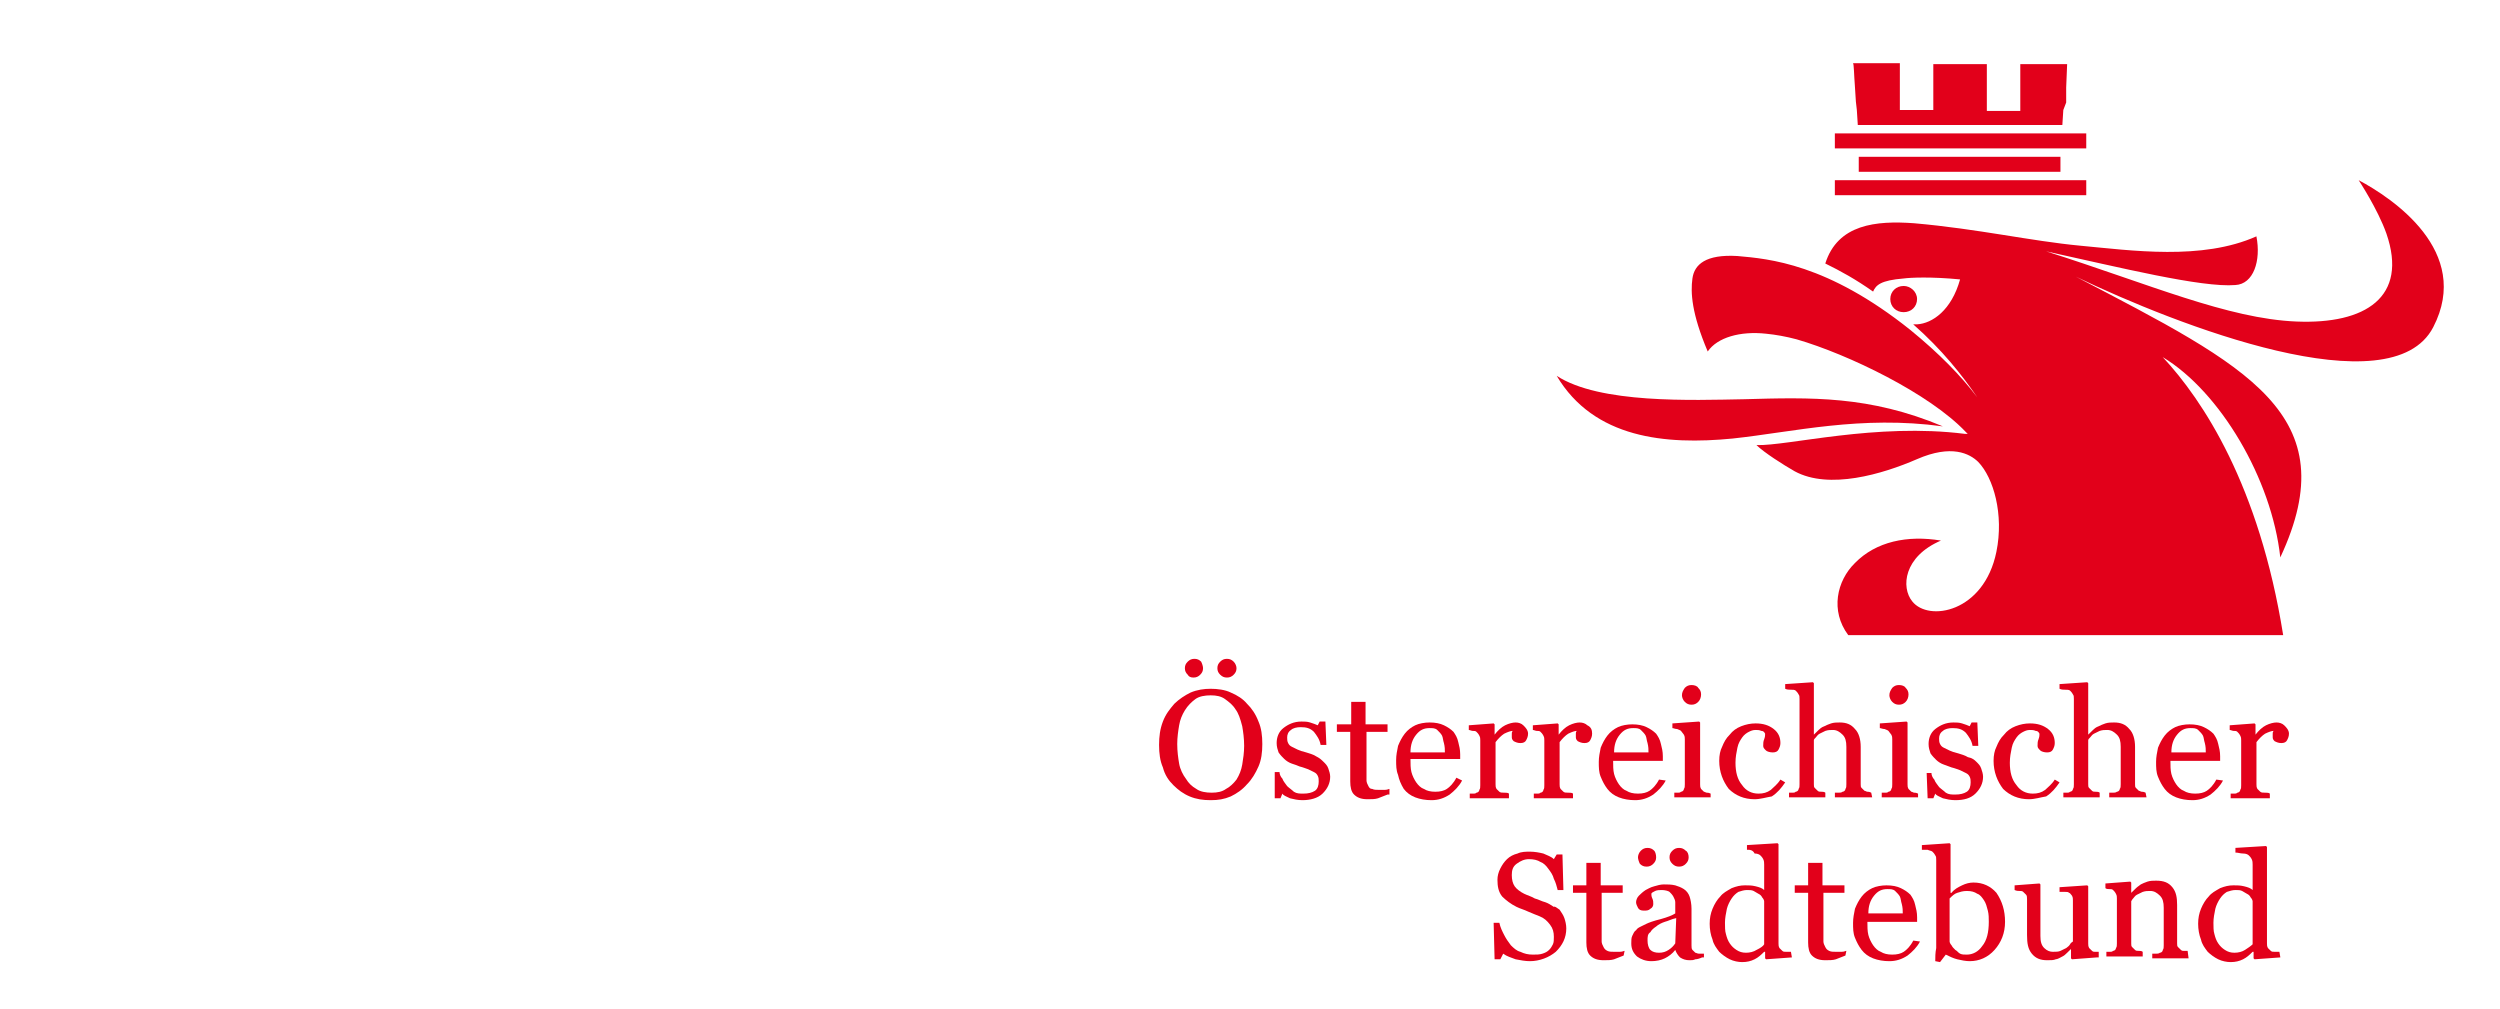 <svg xmlns="http://www.w3.org/2000/svg" xmlns:xlink="http://www.w3.org/1999/xlink" xmlns:serif="http://www.serif.com/" width="100%" height="100%" viewBox="0 0 49517 19984" xml:space="preserve" style="fill-rule:evenodd;clip-rule:evenodd;stroke-linejoin:round;stroke-miterlimit:2;"><g><path d="M37970.8,5923.66c0,148.318 -113.6,259.556 -265.067,259.556c-151.466,0 -265.066,-111.238 -265.066,-259.556c-0,-148.317 113.6,-259.556 265.066,-259.556c132.534,0 265.067,111.239 265.067,259.556" style="fill:#e2001a;fill-rule:nonzero;"></path><path d="M38482,8445.06c-1457.87,-611.81 -2612.8,-574.731 -3938.14,-537.652c-1022.4,18.54 -2858.93,92.699 -3710.93,-463.492c738.401,1242.16 2158.4,1371.94 3483.74,1242.16c1211.73,-129.778 2537.07,-463.492 4165.34,-241.016" style="fill:#e2001a;fill-rule:nonzero;"></path><path d="M36759.1,2030.32c0,-55.619 -18.933,-241.016 -18.933,-296.635l18.933,296.635Zm18.934,148.318l18.933,296.635l-18.933,-296.635Zm4089.6,-0c-0,55.619 -18.934,241.016 -18.934,296.635l-4051.74,0l-18.933,-296.635l-18.934,-166.857l-18.933,-296.636c-18.933,-241.016 -18.933,-444.953 -37.867,-463.493l927.734,0l0,926.986l662.667,-0l0,-908.446l1060.27,0l0,926.986l662.667,-0l0,-926.986l927.734,0l-18.933,463.493l-0,296.635l-56.8,148.318Zm-4051.74,1223.62l0,-296.636l3994.94,0l-0,296.636l-3994.94,-0Zm-473.333,463.493l-0,-296.636l4979.47,0l-0,296.636l-4979.47,-0Zm-0,-926.986l-0,-296.635l4979.47,-0l-0,296.635l-4979.47,0Z" style="fill:#e2001a;fill-rule:nonzero;"></path><path d="M37914,4421.94c1268.53,111.238 2309.87,352.254 3294.4,444.953c1003.47,92.698 2404.53,296.635 3483.74,-185.397c94.666,482.032 -56.8,945.525 -416.534,964.065c-662.667,55.619 -2309.87,-352.255 -3748.8,-667.43c2044.8,648.89 3597.34,1334.86 4960.54,1390.48c1363.2,55.62 2215.2,-482.032 1779.73,-1742.73c-170.4,-482.033 -549.067,-1056.76 -549.067,-1056.76c662.667,352.255 2253.07,1409.02 1476.8,2910.74c-833.067,1612.95 -5074.14,-37.08 -7081.07,-1001.14c3408,1779.81 5377.07,2725.34 4051.74,5561.91c-170.4,-1557.34 -1192.8,-3281.53 -2328.8,-3967.5c795.2,852.827 1912.27,2539.94 2385.6,5506.29l-8614.67,0c-359.734,-482.032 -227.2,-1075.3 132.533,-1427.56c416.534,-426.414 1041.33,-556.192 1704,-444.953c-738.401,315.175 -795.201,926.985 -568,1205.08c321.866,407.874 1420,222.476 1666.13,-982.605c151.466,-741.588 -56.8,-1464.64 -359.734,-1779.81c-170.4,-166.857 -530.133,-352.254 -1211.73,-55.619c-681.6,296.635 -1741.87,611.81 -2423.47,241.016c-227.201,-129.778 -605.867,-370.794 -757.334,-519.112c624.8,18.54 2366.67,-444.953 4127.47,-222.476l56.8,-0l-37.866,-37.08c-719.467,-760.128 -2328.8,-1538.8 -3351.2,-1835.43c-208.267,-55.619 -416.533,-92.699 -605.867,-111.238c-511.2,-55.619 -965.6,74.159 -1154.93,352.254c-321.866,-760.128 -340.8,-1168 -302.933,-1446.1c37.867,-278.096 265.067,-482.033 889.867,-444.953c624.8,55.619 1779.73,148.317 3426.93,1464.64c568,463.493 1003.47,908.446 1325.33,1334.86c-302.934,-444.953 -700.534,-945.525 -1268.53,-1446.1l75.733,-0c302.934,-18.54 681.601,-278.096 852.001,-889.906c-568.001,-55.62 -984.534,-37.08 -1117.07,-18.54c-454.4,37.079 -549.066,129.778 -605.866,259.556c-340.801,-241.016 -643.734,-407.874 -946.668,-556.192c246.134,-778.667 1003.47,-852.826 1760.8,-797.207" style="fill:#e2001a;fill-rule:nonzero;"></path><path d="M24491.1,13234.7c-0,55.619 -18.934,92.698 -56.8,129.777c-37.867,37.08 -75.734,55.62 -132.534,55.62c-56.8,-0 -94.666,-18.54 -132.533,-55.62c-37.867,-37.079 -56.8,-74.158 -56.8,-129.777c-0,-55.62 18.933,-92.699 56.8,-129.778c37.867,-37.08 75.733,-55.62 132.533,-55.62c56.8,0 94.667,18.54 132.534,55.62c37.866,37.079 56.8,92.698 56.8,129.778m-662.667,-0c-0,55.619 -18.934,92.698 -56.8,129.777c-37.867,37.08 -75.734,55.62 -132.534,55.62c-56.8,-0 -94.666,-18.54 -113.6,-55.62c-37.866,-37.079 -56.8,-74.158 -56.8,-129.777c0,-55.62 18.934,-92.699 56.8,-129.778c37.867,-37.08 75.734,-55.62 132.534,-55.62c56.8,0 94.666,18.54 132.533,55.62c18.933,37.079 37.867,92.698 37.867,129.778m662.667,2206.22c56.8,-92.698 94.667,-185.397 113.6,-296.635c18.933,-111.239 37.867,-241.017 37.867,-370.795c-0,-148.317 -18.934,-278.095 -37.867,-389.333c-37.867,-148.318 -75.734,-259.556 -132.534,-333.715c-56.8,-92.699 -132.533,-148.318 -208.266,-203.937c-75.734,-55.619 -170.4,-74.159 -284,-74.159c-113.6,0 -227.201,18.54 -302.934,74.159c-75.733,55.619 -151.467,129.778 -208.267,222.476c-56.8,92.699 -94.666,185.398 -113.6,296.636c-18.933,111.238 -37.866,241.016 -37.866,370.794c-0,148.318 18.933,278.096 37.866,389.334c18.934,111.238 75.734,222.477 132.534,296.635c56.8,92.699 113.6,148.318 208.266,203.937c75.734,55.619 189.334,74.159 302.934,74.159c113.6,0 208.267,-18.54 284,-74.159c75.733,-37.079 151.467,-111.238 208.267,-185.397m208.267,-1501.72c94.666,92.698 170.4,203.936 227.2,352.254c56.8,129.778 75.733,278.096 75.733,444.953c0,166.857 -18.933,315.175 -75.733,444.953c-56.8,129.778 -132.534,259.556 -227.2,352.255c-94.667,111.238 -208.267,185.397 -321.867,241.016c-132.534,55.619 -246.134,74.159 -397.6,74.159c-151.467,-0 -284.001,-18.54 -416.534,-74.159c-132.533,-55.619 -227.2,-129.778 -321.867,-222.477c-94.666,-92.698 -170.4,-203.936 -208.267,-352.254c-56.8,-129.778 -75.733,-278.096 -75.733,-444.953c0,-166.858 18.933,-315.175 75.733,-463.493c56.801,-148.318 132.534,-241.016 227.201,-352.254c94.666,-92.699 208.266,-166.858 321.866,-222.477c132.534,-55.619 265.067,-74.159 397.601,-74.159c132.533,0 284,18.54 397.6,74.159c132.533,55.619 246.133,129.778 321.867,222.477" style="fill:#e2001a;fill-rule:nonzero;"></path><path d="M26214.1,15088.6c37.867,37.079 75.733,74.158 94.667,129.778c18.933,55.619 37.866,111.238 37.866,166.857c0,129.778 -56.8,241.016 -151.466,333.715c-94.667,92.698 -246.134,129.778 -397.601,129.778c-94.666,-0 -170.4,-18.54 -246.133,-37.08c-75.733,-37.079 -132.533,-55.619 -151.467,-92.698l-37.866,92.698l-113.601,0l0,-519.112l94.667,0c0,37.08 18.934,92.699 56.8,129.778c18.934,55.619 56.8,92.699 94.667,148.318c37.867,37.079 94.667,74.159 132.533,111.238c56.8,37.08 113.6,37.08 189.334,37.08c94.666,-0 170.4,-18.54 227.2,-55.619c56.8,-37.08 75.733,-111.239 75.733,-185.398c0,-37.079 0,-74.158 -18.933,-111.238c-18.933,-37.079 -37.867,-55.619 -75.734,-74.159c-37.866,-18.539 -75.733,-37.079 -113.6,-55.619c-56.8,-18.539 -94.666,-37.079 -170.4,-55.619c-37.866,-18.54 -94.666,-37.079 -151.466,-55.619c-56.8,-18.54 -113.6,-55.619 -151.467,-92.699c-37.867,-37.079 -75.733,-74.158 -113.6,-129.778c-18.933,-55.619 -37.867,-111.238 -37.867,-185.397c0,-111.238 37.867,-222.476 132.534,-296.635c94.666,-74.159 208.266,-129.778 359.733,-129.778c56.8,0 113.6,0 170.4,18.54c56.8,18.539 113.6,37.079 151.467,55.619l37.867,-74.159l113.6,0l18.933,463.493l-113.6,-0c-18.933,-111.238 -75.733,-185.397 -132.534,-259.556c-75.733,-74.159 -151.466,-92.699 -265.066,-92.699c-75.734,0 -151.467,18.54 -189.334,55.619c-56.8,37.08 -75.733,92.699 -75.733,148.318c-0,37.08 -0,74.159 18.933,111.238c18.934,37.08 37.867,55.619 75.734,74.159c37.866,18.54 75.733,37.08 113.6,55.619c37.866,18.54 94.666,37.08 170.4,55.619c56.8,18.54 132.533,37.08 189.333,74.159c75.734,37.08 113.6,74.159 151.467,111.239" style="fill:#e2001a;fill-rule:nonzero;"></path><path d="M27482.6,15737.5c-56.8,18.54 -132.534,55.62 -189.334,74.159c-56.8,18.54 -132.533,18.54 -208.266,18.54c-132.534,-0 -208.267,-37.079 -265.067,-92.699c-56.8,-55.619 -75.734,-148.317 -75.734,-259.556l0,-982.604l-265.066,-0l-0,-148.318l284,0l-0,-444.953l284,0l-0,444.953l435.467,0l-0,148.318l-416.534,-0l0,964.065c0,37.079 18.934,74.159 37.867,111.238c18.933,37.079 37.867,55.619 75.733,55.619c37.867,18.54 75.734,18.54 132.534,18.54l113.6,-0c56.8,-0 75.733,-18.54 94.667,-18.54l-0,111.238l-37.867,0Z" style="fill:#e2001a;fill-rule:nonzero;"></path><path d="M28618.6,14903.2c0,-55.619 0,-111.238 -18.933,-185.397c-18.933,-55.619 -18.933,-111.238 -37.867,-148.317c-18.933,-37.08 -56.8,-74.159 -94.666,-111.239c-37.867,-37.079 -94.667,-37.079 -151.467,-37.079c-113.6,-0 -189.334,37.079 -265.067,129.778c-75.733,92.699 -113.6,203.937 -113.6,352.254l681.6,0Zm340.8,556.192c-56.8,111.238 -151.466,203.937 -246.133,278.095c-113.6,74.159 -227.2,111.239 -359.733,111.239c-113.6,-0 -227.201,-18.54 -321.867,-55.619c-94.667,-37.08 -170.4,-92.699 -227.2,-166.858c-56.8,-92.698 -94.667,-185.397 -113.6,-278.095c-37.867,-92.699 -37.867,-185.398 -37.867,-296.636c-0,-92.698 18.933,-185.397 37.867,-278.096c37.866,-92.698 75.733,-166.857 132.533,-241.016c56.8,-74.159 132.533,-129.778 208.267,-166.857c75.733,-37.08 189.333,-55.619 284,-55.619c113.6,-0 208.267,18.539 284,55.619c75.733,37.079 132.533,74.159 189.333,129.778c37.867,55.619 75.734,111.238 94.667,203.937c18.933,74.158 37.867,148.317 37.867,241.016l-0,92.698l-984.534,0c0,92.699 0,185.398 18.933,259.556c18.934,74.159 56.8,148.318 94.667,203.937c37.867,55.619 94.667,111.238 151.467,129.778c56.8,37.08 132.533,55.619 227.2,55.619c94.667,0 170.4,-18.539 227.2,-55.619c56.8,-37.079 132.533,-111.238 189.333,-222.476l113.6,55.619Z" style="fill:#e2001a;fill-rule:nonzero;"></path><path d="M30265.8,14532.4c0,55.619 -18.933,92.699 -37.867,129.778c-18.933,37.08 -56.8,55.619 -113.6,55.619c-56.8,0 -94.666,-18.539 -132.533,-37.079c-37.867,-37.079 -37.867,-55.619 -37.867,-92.699l0,-55.619c0,-18.539 0,-37.079 18.934,-55.619c-37.867,0 -94.667,18.54 -170.4,55.619c-56.8,37.08 -113.601,92.699 -170.401,166.858l0,834.287c0,37.079 0,55.619 18.934,92.698c18.933,18.54 37.866,37.08 56.8,55.619c18.933,18.54 56.8,18.54 94.667,18.54c37.866,0 75.733,0 94.666,18.54l0,92.698l-776.267,0l0,-92.698l75.734,-0c18.933,-0 37.866,-0 56.8,-18.54c18.933,0 56.8,-18.54 56.8,-55.619c18.933,-18.54 18.933,-55.619 18.933,-92.699l-0,-889.906c-0,-37.079 -0,-55.619 -18.933,-92.698c-18.934,-37.08 -37.867,-55.619 -56.8,-74.159c-18.934,-18.54 -37.867,-18.54 -75.734,-18.54c-18.933,0 -56.8,-18.54 -75.733,-18.54l-0,-92.698l492.267,-37.08l18.933,18.54l0,203.937c56.8,-74.159 132.534,-148.318 208.267,-185.397c75.733,-37.08 151.467,-55.619 208.267,-55.619c56.8,-0 113.6,18.539 151.466,55.619c37.867,37.079 94.667,92.698 94.667,166.857" style="fill:#e2001a;fill-rule:nonzero;"></path><path d="M31534.4,14532.4c-0,55.619 -18.933,92.699 -37.867,129.778c-18.933,37.08 -56.8,55.619 -113.6,55.619c-56.8,0 -94.666,-18.539 -132.533,-37.079c-37.867,-37.079 -37.867,-55.619 -37.867,-92.699l0,-55.619c0,-18.539 0,-37.079 18.934,-55.619c-37.867,0 -94.667,18.54 -170.401,55.619c-56.8,37.08 -113.6,92.699 -170.4,166.858l0,834.287c0,37.079 0,55.619 18.934,92.698c18.933,18.54 37.866,37.08 56.8,55.619c18.933,18.54 56.8,18.54 94.666,18.54c37.867,0 75.734,0 94.667,18.54l0,92.698l-776.267,0l0,-92.698l75.734,-0c18.933,-0 37.866,-0 56.8,-18.54c18.933,0 56.8,-18.54 56.8,-55.619c18.933,-18.54 18.933,-55.619 18.933,-92.699l-0,-889.906c-0,-37.079 -0,-55.619 -18.933,-92.698c-18.934,-37.08 -37.867,-55.619 -56.8,-74.159c-18.934,-18.54 -37.867,-18.54 -75.734,-18.54c-18.933,0 -56.8,-18.54 -75.733,-18.54l-0,-92.698l492.267,-37.08l18.933,18.54l0,203.937c56.8,-74.159 132.533,-148.318 208.267,-185.397c75.733,-37.08 151.467,-55.619 208.267,-55.619c56.8,-0 113.6,18.539 151.466,55.619c75.734,37.079 94.667,92.698 94.667,166.857" style="fill:#e2001a;fill-rule:nonzero;"></path><path d="M32651.4,14903.2c0,-55.619 0,-111.238 -18.933,-185.397c-18.934,-55.619 -18.934,-111.238 -37.867,-148.317c-18.933,-37.08 -56.8,-74.159 -94.667,-111.239c-37.866,-37.079 -94.666,-37.079 -151.466,-37.079c-113.6,-0 -189.334,37.079 -265.067,129.778c-75.733,92.699 -113.6,203.937 -113.6,352.254l681.6,0Zm340.8,556.192c-56.8,111.238 -151.466,203.937 -246.133,278.095c-113.6,74.159 -227.2,111.239 -359.734,111.239c-113.6,-0 -227.2,-18.54 -321.866,-55.619c-94.667,-37.08 -170.401,-92.699 -227.201,-166.858c-56.8,-74.159 -94.666,-148.318 -132.533,-241.016c-37.867,-92.699 -37.867,-185.397 -37.867,-296.635c0,-92.699 18.934,-185.398 37.867,-278.096c37.867,-92.699 75.733,-166.857 132.533,-241.016c56.8,-74.159 132.534,-129.778 208.267,-166.858c75.734,-37.079 189.334,-55.619 284,-55.619c113.6,0 208.267,18.54 284,55.619c75.734,37.08 132.534,74.159 189.334,129.778c37.867,55.619 75.733,111.239 94.667,203.937c18.933,74.159 37.866,148.318 37.866,241.016l0,92.699l-984.533,-0c-0,92.698 -0,185.397 18.933,259.556c18.933,74.159 56.8,148.317 94.667,203.937c37.866,55.619 94.666,111.238 151.466,129.778c56.8,37.079 132.534,55.619 227.2,55.619c94.667,-0 170.4,-18.54 227.201,-55.619c56.8,-37.08 132.533,-111.239 189.333,-222.477l132.533,18.54Z" style="fill:#e2001a;fill-rule:nonzero;"></path><path d="M33692.8,13753.8c-0,55.62 -18.933,111.239 -56.8,148.318c-37.867,37.08 -75.733,55.619 -132.533,55.619c-56.8,0 -94.667,-18.539 -132.534,-55.619c-37.867,-37.079 -56.8,-92.698 -56.8,-129.778c0,-55.619 18.933,-92.698 56.8,-148.318c37.867,-37.079 75.734,-55.619 132.534,-55.619c56.8,0 113.6,18.54 132.533,55.619c37.867,37.08 56.8,74.159 56.8,129.778m189.333,2039.37l-719.467,-0l0,-92.699l75.734,0c18.933,0 37.866,0 56.8,-18.54c18.933,0 56.8,-18.539 56.8,-55.619c18.933,-18.54 18.933,-55.619 18.933,-92.698l0,-889.906c0,-37.08 0,-55.62 -18.933,-92.699c-18.934,-18.54 -37.867,-55.619 -56.8,-74.159c-18.934,-18.54 -37.867,-18.54 -75.734,-37.079c-37.866,-0 -75.733,-18.54 -94.666,-18.54l-0,-92.699l530.133,-37.079l18.934,18.54l-0,1223.62c-0,37.079 -0,55.619 18.933,92.698c18.933,18.54 37.867,37.08 56.8,55.619c18.933,0 37.867,18.54 56.8,18.54c18.933,0 37.867,0 75.733,18.54l0,74.159Z" style="fill:#e2001a;fill-rule:nonzero;"></path><path d="M34753,15830.2c-208.267,-0 -378.667,-74.159 -511.2,-203.937c-113.6,-148.318 -189.334,-333.715 -189.334,-556.191c0,-111.238 18.934,-203.937 56.8,-278.096c37.867,-92.698 75.734,-166.857 151.467,-241.016c56.8,-74.159 132.534,-129.778 227.2,-166.857c94.667,-37.08 189.334,-55.62 284,-55.62c151.467,0 265.067,37.08 359.734,111.239c94.667,74.159 132.533,166.857 132.533,278.095c0,55.619 -18.933,92.699 -37.866,129.778c-18.934,37.08 -56.8,55.619 -113.6,55.619c-56.8,0 -113.6,-18.539 -132.534,-37.079c-37.866,-37.079 -56.8,-55.619 -56.8,-92.699c0,-37.079 0,-92.698 18.934,-129.777c18.933,-55.62 18.933,-74.159 18.933,-111.239c-18.933,-37.079 -37.867,-55.619 -75.733,-55.619c-37.867,-18.54 -75.734,-18.54 -113.601,-18.54c-56.8,0 -94.666,18.54 -132.533,37.08c-37.867,18.54 -94.667,55.619 -132.533,111.238c-37.867,55.619 -75.734,111.238 -94.667,203.937c-18.933,92.698 -37.867,185.397 -37.867,296.635c0,185.397 37.867,333.715 132.534,444.953c75.733,111.239 189.333,166.858 321.866,166.858c94.667,-0 170.401,-18.54 246.134,-74.159c56.8,-55.619 132.533,-111.238 189.333,-203.937l94.667,55.619c-75.733,111.238 -151.467,203.937 -265.067,278.096c-113.6,18.54 -227.2,55.619 -340.8,55.619" style="fill:#e2001a;fill-rule:nonzero;"></path><path d="M37081.8,15793.1l-738.4,-0l-0,-92.699l75.733,0c18.934,0 56.8,0 75.734,-18.54c18.933,0 56.8,-18.539 56.8,-55.619c18.933,-18.54 18.933,-55.619 18.933,-92.698l-0,-741.589c-0,-111.238 -18.933,-185.397 -75.733,-241.016c-56.8,-55.619 -113.6,-92.699 -189.334,-92.699c-56.8,0 -94.667,0 -151.467,18.54c-37.866,18.54 -75.733,37.08 -113.6,55.619c-37.866,18.54 -56.8,55.619 -75.733,74.159c-18.933,18.54 -37.867,37.08 -37.867,55.619l0,871.367c0,37.079 0,55.619 18.934,74.158c18.933,18.54 37.866,37.08 56.8,55.62c18.933,18.539 37.866,18.539 75.733,18.539c18.933,0 56.8,0 75.733,18.54l0,92.699l-719.467,-0l0,-92.699l75.734,0c18.933,0 37.866,0 56.8,-18.54c18.933,0 56.8,-18.539 56.8,-55.619c18.933,-18.54 18.933,-55.619 18.933,-92.698l0,-1687.11c0,-37.079 0,-74.159 -18.933,-92.699c-18.933,-37.079 -37.867,-55.619 -56.8,-74.158c-18.934,-18.54 -56.8,-18.54 -94.667,-18.54c-37.867,-0 -75.733,-0 -113.6,-18.54l0,-92.698l549.067,-37.08l18.933,18.54l0,1019.68c37.867,-37.079 56.8,-55.619 94.667,-92.699c18.933,-18.539 56.8,-55.619 113.6,-74.158c37.867,-18.54 75.733,-37.08 132.533,-55.62c56.8,-18.539 113.601,-18.539 170.401,-18.539c132.533,-0 227.2,37.079 302.933,129.778c75.733,74.159 113.6,203.937 113.6,352.254l0,741.589c0,37.079 0,55.619 18.933,74.158c18.934,18.54 37.867,37.08 56.8,55.62c18.934,-0 37.867,18.539 56.8,18.539c18.934,0 37.867,0 75.734,18.54l18.933,92.699Z" style="fill:#e2001a;fill-rule:nonzero;"></path><path d="M37801.3,13753.8c0,55.62 -18.933,111.239 -56.8,148.318c-37.867,37.08 -75.733,55.619 -132.533,55.619c-56.8,0 -94.667,-18.539 -132.534,-55.619c-37.866,-37.079 -56.8,-92.698 -56.8,-129.778c0,-55.619 18.934,-92.698 56.8,-148.318c37.867,-37.079 75.734,-55.619 132.534,-55.619c56.8,0 113.6,18.54 132.533,55.619c37.867,37.08 56.8,74.159 56.8,129.778m189.334,2039.37l-719.467,-0l-0,-92.699l75.733,0c18.933,0 37.867,0 56.8,-18.54c18.933,0 56.8,-18.539 56.8,-55.619c18.933,-18.54 18.933,-55.619 18.933,-92.698l0,-889.906c0,-37.08 0,-55.62 -18.933,-92.699c-18.933,-18.54 -37.867,-55.619 -56.8,-74.159c-18.933,-18.54 -37.867,-18.54 -75.733,-37.079c-37.867,-0 -75.734,-18.54 -94.667,-18.54l-0,-92.699l530.133,-37.079l18.934,18.54l-0,1223.62c-0,37.079 -0,55.619 18.933,92.698c18.934,18.54 37.867,37.08 56.8,55.619c18.934,0 37.867,18.54 56.8,18.54c18.934,0 37.867,0 75.734,18.54l-0,74.159Z" style="fill:#e2001a;fill-rule:nonzero;"></path><path d="M39145.6,15088.6c37.867,37.079 75.734,74.158 94.667,129.778c18.933,55.619 37.867,111.238 37.867,166.857c-0,129.778 -56.8,241.016 -151.467,333.715c-94.667,92.698 -227.2,129.778 -397.6,129.778c-94.667,-0 -170.4,-18.54 -246.134,-37.08c-75.733,-37.079 -132.533,-55.619 -151.466,-92.698l-37.867,92.698l-113.6,0l-18.933,-500.572l94.666,0c0,37.08 18.934,92.699 56.8,129.778c18.934,55.619 56.8,92.699 94.667,148.318c37.867,37.079 94.667,74.159 132.533,111.238c56.801,37.079 113.601,37.079 189.334,37.079c94.667,0 170.4,-18.539 227.2,-55.619c56.8,-37.079 75.733,-111.238 75.733,-185.397c0,-37.079 0,-74.159 -18.933,-111.238c-18.933,-37.079 -37.867,-55.619 -75.733,-74.159c-37.867,-18.54 -75.734,-37.079 -113.6,-55.619c-56.8,-18.54 -94.667,-37.079 -170.4,-55.619c-56.8,-18.54 -94.667,-37.08 -151.467,-55.619c-56.8,-18.54 -113.6,-55.619 -151.467,-92.699c-37.867,-37.079 -75.733,-74.159 -113.6,-129.778c-18.933,-55.619 -37.867,-111.238 -37.867,-185.397c0,-111.238 37.867,-222.476 132.534,-296.635c94.666,-74.159 208.266,-129.778 359.733,-129.778c56.8,-0 113.6,-0 170.4,18.539c56.8,18.54 113.6,37.08 151.467,55.62l37.867,-74.159l113.6,-0l18.933,463.492l-113.6,0c-18.933,-111.238 -75.733,-185.397 -132.533,-259.555c-75.734,-74.159 -151.467,-92.699 -265.067,-92.699c-75.733,-0 -151.467,18.54 -189.334,55.619c-56.8,37.08 -75.733,92.699 -75.733,148.318c0,37.079 0,74.159 18.933,111.238c18.934,37.079 37.867,55.619 75.734,74.159c37.866,18.54 75.733,37.079 113.6,55.619c37.867,18.54 94.667,37.079 170.4,55.619c56.8,18.54 132.533,37.08 189.333,74.159c94.667,18.54 132.534,55.619 170.4,92.699" style="fill:#e2001a;fill-rule:nonzero;"></path><path d="M40186.9,15830.2c-208.267,-0 -378.667,-74.159 -511.2,-203.937c-113.6,-148.318 -189.333,-333.715 -189.333,-556.191c-0,-111.238 18.933,-203.937 56.8,-278.096c37.866,-92.698 75.733,-166.857 151.466,-241.016c56.8,-74.159 132.534,-129.778 227.2,-166.857c94.667,-37.08 189.334,-55.62 284.001,-55.62c151.466,0 265.066,37.08 359.733,111.239c94.667,74.159 132.533,166.857 132.533,278.095c0,55.619 -18.933,92.699 -37.866,129.778c-18.934,37.08 -56.8,55.619 -113.6,55.619c-56.8,0 -113.6,-18.539 -132.534,-37.079c-37.866,-37.079 -56.8,-55.619 -56.8,-92.699c0,-37.079 0,-92.698 18.934,-129.777c18.933,-55.62 18.933,-74.159 18.933,-111.239c-18.933,-37.079 -37.867,-55.619 -75.733,-55.619c-37.867,-18.54 -75.734,-18.54 -113.6,-18.54c-56.8,0 -94.667,18.54 -132.534,37.08c-37.866,18.54 -94.667,55.619 -132.533,111.238c-37.867,55.619 -75.734,111.238 -94.667,203.937c-18.933,92.698 -37.867,185.397 -37.867,296.635c0,185.397 37.867,333.715 132.534,444.953c75.733,111.239 189.333,166.858 321.867,166.858c94.666,-0 170.4,-18.54 246.133,-74.159c56.8,-55.619 132.533,-111.238 189.333,-203.937l94.667,55.619c-75.733,111.238 -151.467,203.937 -265.067,278.096c-113.6,18.54 -227.2,55.619 -340.8,55.619" style="fill:#e2001a;fill-rule:nonzero;"></path><path d="M42515.7,15793.1l-738.4,-0l-0,-92.699l75.733,0c18.934,0 56.8,0 75.734,-18.54c18.933,0 56.8,-18.539 56.8,-55.619c18.933,-18.54 18.933,-55.619 18.933,-92.698l0,-741.589c0,-111.238 -18.933,-185.397 -75.733,-241.016c-56.8,-55.619 -113.6,-92.699 -189.334,-92.699c-56.8,0 -94.666,0 -151.466,18.54c-37.867,18.54 -75.734,37.08 -113.601,55.619c-37.866,18.54 -56.8,55.619 -75.733,74.159c-18.933,18.54 -37.867,37.08 -37.867,55.619l0,871.367c0,37.079 0,55.619 18.934,74.158c18.933,18.54 37.866,37.08 56.8,55.62c18.933,18.539 37.866,18.539 75.733,18.539c18.934,0 56.8,0 75.734,18.54l-0,92.699l-719.467,-0l-0,-92.699l75.733,0c18.933,0 37.867,0 56.8,-18.54c18.933,0 56.8,-18.539 56.8,-55.619c18.933,-18.54 18.933,-55.619 18.933,-92.698l0,-1687.11c0,-37.079 0,-74.159 -18.933,-92.699c-18.933,-37.079 -37.867,-55.619 -56.8,-74.158c-18.933,-18.54 -56.8,-18.54 -94.667,-18.54c-37.866,-0 -75.733,-0 -113.6,-18.54l0,-92.698l549.067,-37.08l18.933,18.54l0,1019.68c37.867,-37.079 56.8,-55.619 94.667,-92.699c18.933,-18.539 56.8,-55.619 113.6,-74.158c37.867,-18.54 75.734,-37.08 132.534,-55.62c56.8,-18.539 113.6,-18.539 170.4,-18.539c132.533,-0 227.2,37.079 302.933,129.778c75.734,74.159 113.6,203.937 113.6,352.254l0,741.589c0,37.079 0,55.619 18.934,74.158c18.933,18.54 37.866,37.08 56.8,55.62c18.933,-0 37.866,18.539 56.8,18.539c18.933,0 37.866,0 75.733,18.54l18.933,92.699Z" style="fill:#e2001a;fill-rule:nonzero;"></path><path d="M43689.6,14903.2c0,-55.619 0,-111.238 -18.933,-185.397c-18.933,-55.619 -18.933,-111.238 -37.867,-148.317c-18.933,-37.08 -56.8,-74.159 -94.666,-111.239c-37.867,-37.079 -94.667,-37.079 -151.467,-37.079c-113.6,-0 -189.333,37.079 -265.067,129.778c-75.733,92.699 -113.6,203.937 -113.6,352.254l681.6,0Zm340.801,556.192c-56.8,111.238 -151.467,203.937 -246.134,278.095c-113.6,74.159 -227.2,111.239 -359.733,111.239c-113.6,-0 -227.2,-18.54 -321.867,-55.619c-94.667,-37.08 -170.4,-92.699 -227.2,-166.858c-56.8,-74.159 -94.667,-148.318 -132.534,-241.016c-37.866,-92.699 -37.866,-185.397 -37.866,-296.635c-0,-92.699 18.933,-185.398 37.866,-278.096c37.867,-92.699 75.734,-166.857 132.534,-241.016c56.8,-74.159 132.533,-129.778 208.267,-166.858c75.733,-37.079 189.333,-55.619 284,-55.619c113.6,0 208.266,18.54 284,55.619c75.733,37.08 132.533,74.159 189.333,129.778c37.867,55.619 75.734,111.239 94.667,203.937c18.933,74.159 37.867,148.318 37.867,241.016l-0,92.699l-984.534,-0c-0,92.698 -0,185.397 18.933,259.556c18.934,74.159 56.8,148.317 94.667,203.937c37.867,55.619 94.667,111.238 151.467,129.778c56.8,37.079 132.533,55.619 227.2,55.619c94.666,-0 170.4,-18.54 227.2,-55.619c56.8,-37.08 132.533,-111.239 189.333,-222.477l132.534,18.54Z" style="fill:#e2001a;fill-rule:nonzero;"></path><path d="M45336.8,14532.4c0,55.619 -18.933,92.699 -37.866,129.778c-18.934,37.08 -56.8,55.619 -113.6,55.619c-56.801,0 -94.667,-18.539 -132.534,-37.079c-37.867,-37.079 -37.867,-55.619 -37.867,-92.699l0,-55.619c0,-18.539 0,-37.079 18.934,-55.619c-37.867,0 -94.667,18.54 -170.4,55.619c-56.8,37.08 -113.6,92.699 -170.4,166.858l-0,834.287c-0,37.079 -0,55.619 18.933,92.698c18.933,18.54 37.867,37.08 56.8,55.619c18.933,18.54 56.8,18.54 94.667,18.54c37.866,0 75.733,0 94.666,18.54l0,92.698l-776.267,0l0,-92.698l75.734,-0c18.933,-0 37.866,-0 56.8,-18.54c18.933,0 56.8,-18.54 56.8,-55.619c18.933,-18.54 18.933,-55.619 18.933,-92.699l0,-889.906c0,-37.079 0,-55.619 -18.933,-92.698c-18.934,-37.08 -37.867,-55.619 -56.8,-74.159c-18.934,-18.54 -37.867,-18.54 -75.734,-18.54c-18.933,0 -56.8,-18.54 -75.733,-18.54l0,-92.698l492.267,-37.08l18.933,18.54l0,203.937c56.8,-74.159 132.534,-148.318 208.267,-185.397c75.733,-37.08 151.467,-55.619 208.267,-55.619c56.8,-0 113.6,18.539 151.467,55.619c37.866,37.079 94.666,92.698 94.666,166.857" style="fill:#e2001a;fill-rule:nonzero;"></path><path d="M30890.6,18017.9c37.867,55.619 75.734,111.238 94.667,166.857c18.933,55.619 37.867,129.778 37.867,203.937c-0,185.397 -75.734,333.715 -208.267,463.493c-132.533,111.238 -321.867,185.397 -511.2,185.397c-94.667,-0 -189.334,-18.54 -284,-37.08c-94.667,-37.079 -170.4,-55.619 -246.134,-111.238l-56.8,111.238l-113.6,0l-18.933,-723.048l113.6,-0c18.933,92.698 56.8,166.857 94.667,241.016c37.866,74.159 75.733,129.778 132.533,203.937c56.8,55.619 113.6,111.238 189.333,129.778c75.734,37.079 151.467,55.619 246.134,55.619c75.733,-0 132.533,-0 189.333,-18.54c56.8,-18.539 94.667,-37.079 132.534,-74.159c37.866,-37.079 56.8,-74.158 75.733,-111.238c18.933,-37.079 18.933,-92.698 18.933,-148.318c0,-92.698 -18.933,-166.857 -75.733,-241.016c-56.8,-74.159 -113.6,-129.778 -208.267,-166.857c-56.8,-18.54 -132.533,-55.619 -227.2,-92.699c-75.733,-37.079 -151.467,-55.619 -227.2,-92.698c-113.6,-55.619 -208.267,-129.778 -284,-203.937c-75.734,-92.699 -94.667,-203.937 -94.667,-333.715c0,-74.159 18.933,-148.318 56.8,-222.476c37.867,-74.159 75.734,-129.778 132.534,-185.398c56.8,-55.619 132.533,-92.698 208.266,-111.238c75.734,-37.079 170.4,-37.079 246.134,-37.079c94.666,-0 189.333,18.539 265.067,37.079c75.733,37.08 151.466,55.619 208.266,111.238l56.8,-92.698l113.6,-0l18.934,704.509l-113.6,-0c-18.934,-74.159 -37.867,-148.318 -75.734,-222.477c-18.933,-74.158 -56.8,-129.778 -113.6,-203.936c-37.866,-55.62 -94.666,-111.239 -151.466,-129.778c-56.8,-37.08 -132.534,-55.62 -227.201,-55.62c-94.666,0 -170.4,37.08 -246.133,92.699c-75.733,55.619 -94.667,129.778 -94.667,222.477c0,92.698 18.934,166.857 56.8,222.476c37.867,55.619 113.6,111.238 189.334,148.318c75.733,37.079 151.466,55.619 208.266,92.698c75.734,18.54 132.534,55.619 208.267,74.159c56.8,18.54 113.6,55.619 170.4,92.699c18.934,-18.54 56.8,18.539 113.6,55.619" style="fill:#e2001a;fill-rule:nonzero;"></path><path d="M32159.2,18926.3c-56.8,18.539 -132.533,55.619 -189.333,74.158c-56.8,18.54 -132.534,18.54 -208.267,18.54c-132.533,0 -208.267,-37.079 -265.067,-92.698c-56.8,-55.619 -75.733,-148.318 -75.733,-259.556l-0,-982.605l-265.067,0l0,-148.318l265.067,0l-0,-444.953l284,0l0,444.953l435.467,0l-0,148.318l-416.534,0l0,964.065c0,37.079 18.934,74.159 37.867,111.238c18.933,37.08 37.867,55.619 75.733,74.159c37.867,18.54 75.734,18.54 132.534,18.54l113.6,-0c56.8,-0 75.733,-18.54 94.667,-18.54l-18.934,92.699Z" style="fill:#e2001a;fill-rule:nonzero;"></path><path d="M33446.6,16979.7c-0,55.619 -18.934,92.699 -56.801,129.778c-37.866,37.079 -75.733,55.619 -132.533,55.619c-56.8,0 -94.667,-18.54 -132.533,-55.619c-37.867,-37.079 -56.8,-74.159 -56.8,-129.778c-0,-55.619 18.933,-92.699 56.8,-129.778c37.866,-37.079 75.733,-55.619 132.533,-55.619c56.8,-0 94.667,18.54 132.533,55.619c37.867,18.54 56.801,74.159 56.801,129.778m-246.134,1205.08c-94.667,18.54 -151.467,55.619 -227.2,74.159c-56.8,18.54 -132.533,55.619 -170.4,92.699c-56.8,37.079 -94.667,74.158 -113.6,111.238c-56.8,37.079 -56.8,92.698 -56.8,166.857c-0,74.159 18.933,148.318 56.8,185.397c37.867,37.08 94.667,55.62 170.4,55.62c75.733,-0 132.533,-18.54 189.333,-55.62c56.8,-37.079 94.667,-74.158 132.534,-129.778l18.933,-500.572Zm-397.6,-1205.08c-0,55.619 -18.933,92.699 -56.8,129.778c-37.867,37.079 -75.733,55.619 -132.534,55.619c-56.8,0 -94.666,-18.54 -132.533,-55.619c-18.933,-37.079 -37.867,-92.699 -37.867,-129.778c0,-37.079 18.934,-92.699 56.8,-129.778c37.867,-37.079 75.734,-55.619 132.534,-55.619c56.8,-0 94.667,18.54 132.533,55.619c18.934,18.54 37.867,74.159 37.867,129.778m908.8,1983.75c-37.866,18.54 -94.666,37.079 -132.533,37.079c-37.867,18.54 -75.733,18.54 -113.6,18.54c-75.734,0 -132.534,-18.54 -189.334,-55.619c-37.866,-37.079 -75.733,-92.698 -94.666,-148.318c-56.8,74.159 -132.534,129.778 -208.267,166.858c-75.733,37.079 -170.4,55.619 -265.067,55.619c-113.6,-0 -208.267,-37.08 -284,-92.699c-75.733,-74.158 -113.6,-148.317 -113.6,-259.556c0,-55.619 0,-111.238 18.933,-148.317c18.934,-37.08 37.867,-92.699 75.734,-111.239c18.933,-37.079 56.8,-55.619 94.666,-74.158c37.867,-18.54 75.734,-37.08 113.6,-55.62c37.867,-18.539 132.534,-55.619 284.001,-92.698c132.533,-37.079 227.2,-74.159 284,-111.238l-0,-222.477c-0,-37.079 -18.934,-74.159 -37.867,-111.238c-18.933,-37.08 -56.8,-74.159 -75.733,-92.699c-18.934,-18.539 -94.667,-37.079 -151.467,-37.079c-37.867,-0 -94.667,-0 -132.533,18.54c-37.867,18.539 -75.734,37.079 -75.734,55.619c0,18.539 0,55.619 18.934,92.698c18.933,37.08 18.933,74.159 18.933,111.239c-0,37.079 -18.933,74.158 -56.8,92.698c-37.867,37.08 -75.734,37.08 -132.534,37.08c-56.8,-0 -94.666,-18.54 -113.6,-55.62c-18.933,-37.079 -37.866,-74.158 -37.866,-111.238c-0,-37.079 18.933,-92.698 56.8,-129.778c37.866,-37.079 75.733,-74.159 132.533,-111.238c37.867,-18.54 94.667,-55.619 170.4,-74.159c56.8,-18.54 132.534,-37.079 189.334,-37.079c75.733,-0 151.466,-0 227.2,18.539c56.8,18.54 113.6,37.08 170.4,74.159c56.8,37.08 94.667,92.699 113.6,148.318c18.933,55.619 37.867,148.318 37.867,241.016l-0,723.049c-0,37.079 -0,74.159 18.933,92.698c18.933,18.54 37.867,37.08 56.8,55.62c18.933,-0 37.867,18.539 75.733,18.539l94.667,0l-0,74.159l-37.867,0Z" style="fill:#e2001a;fill-rule:nonzero;"></path><path d="M34942.4,18703.9l-0,-852.827c-0,-18.539 -18.934,-55.619 -37.867,-74.158c-18.933,-37.08 -37.867,-55.62 -75.734,-74.159c-37.866,-18.54 -56.8,-37.08 -94.666,-55.619c-37.867,-18.54 -75.734,-18.54 -132.534,-18.54c-56.8,-0 -113.6,18.54 -170.4,37.079c-56.8,37.08 -94.666,74.159 -132.533,129.778c-37.867,55.619 -75.733,129.778 -94.667,203.937c-18.933,92.699 -37.866,185.397 -37.866,278.096c-0,74.159 -0,166.857 18.933,222.476c18.933,74.159 37.867,129.778 75.733,185.397c37.867,55.62 75.734,92.699 132.534,129.778c56.8,37.08 113.6,55.62 189.333,55.62c75.733,-0 151.467,-18.54 208.267,-55.62c75.733,-37.079 132.533,-74.158 151.467,-111.238m549.066,259.556l-511.2,37.079l-18.933,-18.539l-0,-129.778l-18.933,-0c-56.8,55.619 -113.601,111.238 -189.334,148.317c-75.733,37.08 -151.467,55.62 -246.133,55.62c-75.734,-0 -170.4,-18.54 -246.134,-55.62c-75.733,-37.079 -151.467,-92.698 -208.267,-148.317c-56.8,-74.159 -113.6,-148.318 -132.533,-241.016c-37.867,-92.699 -56.8,-203.937 -56.8,-315.176c0,-111.238 18.933,-203.936 56.8,-296.635c37.867,-92.698 94.667,-185.397 151.467,-241.016c56.8,-74.159 132.533,-111.238 227.2,-166.858c94.667,-37.079 170.4,-55.619 265.067,-55.619c75.733,0 132.533,0 208.266,18.54c75.734,18.54 132.534,37.079 170.401,74.159l-0,-500.572c-0,-37.08 -0,-74.159 -18.934,-111.239c-18.933,-37.079 -37.866,-55.619 -56.8,-74.158c-18.933,-18.54 -56.8,-37.08 -113.6,-37.08c-37.867,-74.159 -94.667,-74.159 -151.467,-74.159l0,-92.698l605.867,-37.08l18.934,18.54l-0,1965.21c-0,37.08 -0,55.62 18.933,92.699c18.933,18.54 37.867,37.079 56.8,55.619c18.933,18.54 37.867,18.54 75.733,18.54l94.667,-0l18.933,111.238Z" style="fill:#e2001a;fill-rule:nonzero;"></path><path d="M36551.7,18926.3c-56.8,18.539 -132.534,55.619 -189.334,74.158c-56.8,18.54 -132.533,18.54 -208.267,18.54c-132.533,0 -208.266,-37.079 -265.066,-92.698c-56.8,-55.619 -75.734,-148.318 -75.734,-259.556l0,-982.605l-265.067,0l0,-148.318l265.067,0l0,-444.953l284,0l0,444.953l435.467,0l0,148.318l-416.533,0l-0,964.065c-0,37.079 18.933,74.159 37.866,111.238c18.934,37.08 37.867,55.619 75.734,74.159c37.866,18.54 75.733,18.54 132.533,18.54l113.6,-0c56.8,-0 75.734,-18.54 94.667,-18.54l-18.933,92.699Z" style="fill:#e2001a;fill-rule:nonzero;"></path><path d="M37687.7,18092.1c0,-55.619 0,-111.239 -18.933,-185.397c-18.934,-55.62 -18.934,-111.239 -37.867,-148.318c-18.933,-37.08 -56.8,-74.159 -94.667,-111.238c-37.866,-37.08 -94.666,-37.08 -151.466,-37.08c-113.6,0 -189.334,37.08 -265.067,129.778c-75.734,92.699 -113.6,203.937 -113.6,352.255l681.6,-0Zm340.8,556.191c-56.8,111.238 -151.466,203.937 -246.133,278.096c-113.6,74.158 -227.2,111.238 -359.734,111.238c-113.6,-0 -227.2,-18.54 -321.866,-55.619c-94.667,-37.08 -170.401,-92.699 -227.201,-166.858c-56.8,-74.158 -94.666,-148.317 -132.533,-241.016c-37.867,-92.698 -37.867,-185.397 -37.867,-296.635c0,-92.699 18.934,-185.397 37.867,-278.096c37.867,-92.698 75.733,-166.857 132.533,-241.016c56.8,-74.159 132.534,-129.778 208.267,-166.858c75.734,-37.079 189.334,-55.619 284,-55.619c113.6,0 208.267,18.54 284,55.619c75.734,37.08 132.534,74.159 189.334,129.778c37.867,55.62 75.733,111.239 94.667,203.937c18.933,74.159 37.866,148.318 37.866,241.017l0,92.698l-984.534,0c0,92.699 0,185.397 18.934,259.556c18.933,74.159 56.8,148.318 94.667,203.937c37.866,55.619 94.666,111.238 151.466,129.778c56.8,37.079 132.534,55.619 227.2,55.619c94.667,-0 170.4,-18.54 227.2,-55.619c56.8,-37.08 132.534,-111.238 189.334,-222.477l132.533,18.54Z" style="fill:#e2001a;fill-rule:nonzero;"></path><path d="M39391.7,18258.9c-0,-74.159 -0,-148.318 -18.933,-222.476c-18.934,-74.159 -37.867,-148.318 -75.734,-203.937c-37.867,-55.619 -75.733,-111.239 -132.533,-129.778c-56.8,-37.08 -113.6,-55.619 -208.267,-55.619c-75.733,-0 -132.533,18.539 -189.333,37.079c-56.8,18.54 -94.667,55.619 -151.467,111.238l-0,852.827c-0,18.54 18.933,55.619 37.867,74.159c18.933,37.079 37.866,55.619 75.733,92.698c37.867,18.54 56.8,55.62 94.667,74.159c37.866,18.54 75.733,18.54 132.533,18.54c113.6,-0 227.2,-55.619 302.933,-166.857c94.667,-111.239 132.534,-278.096 132.534,-482.033m321.867,0c-0,222.477 -75.734,407.874 -208.267,556.191c-132.533,148.318 -302.934,222.477 -492.267,222.477c-75.733,-0 -170.4,-18.54 -246.133,-37.08c-75.734,-18.539 -151.467,-55.619 -227.201,-92.698l-113.6,148.318l-94.666,-18.54c-0,-74.159 -0,-166.857 18.933,-259.556l0,-1742.73c0,-37.079 0,-74.159 -18.933,-92.698c-18.934,-37.08 -37.867,-55.62 -56.8,-74.159c-18.934,-18.54 -56.8,-18.54 -94.667,-37.08l-113.6,0l-0,-92.698l549.067,-37.08l18.933,18.54l0,964.065l18.934,0c56.8,-74.159 132.533,-111.238 208.266,-148.318c75.734,-37.079 151.467,-55.619 227.2,-55.619c189.334,0 340.801,74.159 454.401,203.937c113.6,166.857 170.4,352.255 170.4,574.731" style="fill:#e2001a;fill-rule:nonzero;"></path><path d="M41531.2,18963.4l-492.267,37.079l-18.934,-18.539l0,-185.397c-18.933,18.539 -56.8,55.619 -75.733,74.159c-37.867,37.079 -56.8,55.619 -94.667,74.158c-37.866,18.54 -94.667,55.619 -132.533,55.619c-37.867,18.54 -94.667,18.54 -170.4,18.54c-132.534,0 -227.2,-37.079 -302.934,-129.778c-75.733,-92.698 -94.666,-203.937 -94.666,-370.794l-0,-704.509c-0,-37.079 -0,-74.159 -18.934,-92.699c-18.933,-18.539 -37.866,-37.079 -56.8,-55.619c-18.933,-18.539 -37.866,-18.539 -75.733,-18.539c-18.934,-0 -56.8,-0 -94.667,-18.54l0,-92.699l492.267,-37.079l18.933,18.54l0,1019.68c0,111.238 18.934,185.397 75.734,241.016c56.8,55.619 113.6,74.159 170.4,74.159c56.8,-0 113.6,-0 151.467,-18.54c37.866,-18.54 75.733,-37.079 113.6,-55.619c18.933,-18.54 56.8,-37.079 75.733,-74.159c18.933,-37.079 37.867,-37.079 56.8,-55.619l-0,-815.747c-0,-37.08 -0,-55.619 -18.933,-92.699c-18.934,-18.54 -37.867,-55.619 -56.8,-55.619c-18.934,-18.54 -37.867,-18.54 -75.734,-18.54l-113.6,0l0,-92.698l549.067,-37.08l18.933,18.54l0,1130.92c0,37.08 0,55.62 18.934,92.699c18.933,18.54 37.866,37.079 56.8,55.619c18.933,18.54 37.866,18.54 56.8,18.54l75.733,-0l0,111.238l-37.866,0Z" style="fill:#e2001a;fill-rule:nonzero;"></path><path d="M43348.8,18982l-719.467,-0l0,-92.699l75.734,0c18.933,0 56.8,0 75.733,-18.539c18.933,-0 56.8,-18.54 56.8,-55.62c18.933,-18.539 18.933,-55.619 18.933,-92.698l0,-741.589c0,-111.238 -18.933,-185.397 -75.733,-241.016c-56.8,-55.619 -113.6,-92.698 -189.333,-92.698c-56.8,-0 -94.667,-0 -151.467,18.539c-37.867,18.54 -75.733,37.08 -113.6,55.619c-37.867,18.54 -56.8,55.62 -75.733,74.159c-18.934,18.54 -37.867,55.619 -37.867,55.619l-0,834.287c-0,37.08 -0,55.62 18.933,74.159c18.934,18.54 37.867,37.08 56.8,55.619c18.934,18.54 37.867,18.54 75.734,18.54c18.933,0 56.8,0 75.733,18.54l-0,92.698l-719.467,0l-0,-92.698l75.733,-0c18.934,-0 37.867,-0 56.8,-18.54c18.934,0 56.8,-18.54 56.8,-55.619c18.934,-18.54 18.934,-55.619 18.934,-92.699l-0,-889.906c-0,-37.079 -0,-55.619 -18.934,-92.698c-18.933,-37.08 -37.866,-55.619 -56.8,-74.159c-18.933,-18.54 -37.866,-18.54 -75.733,-18.54c-18.933,0 -56.8,0 -75.733,-18.54l-0,-92.698l492.266,-37.079l18.934,18.539l-0,203.937c18.933,-18.54 56.8,-55.619 94.667,-92.699c37.866,-37.079 75.733,-55.619 94.666,-74.158c37.867,-18.54 75.734,-37.08 132.534,-55.619c56.8,-18.54 113.6,-18.54 170.4,-18.54c151.466,-0 246.133,37.079 321.867,129.778c75.733,92.698 94.666,203.937 94.666,352.254l0,760.128c0,37.08 0,55.62 18.934,74.159c18.933,18.54 37.866,37.08 56.8,55.619c18.933,18.54 37.866,18.54 56.8,18.54l75.733,0l18.933,148.318Z" style="fill:#e2001a;fill-rule:nonzero;"></path><path d="M44617.3,18703.9l0,-852.827c0,-18.539 -18.933,-55.619 -37.866,-74.158c-18.934,-37.08 -37.867,-55.62 -75.734,-74.159c-37.866,-18.54 -56.8,-37.08 -94.667,-55.619c-37.866,-18.54 -75.733,-18.54 -132.533,-18.54c-56.8,-0 -113.6,18.54 -170.4,37.079c-56.8,37.08 -94.667,74.159 -132.533,129.778c-37.867,55.619 -75.734,129.778 -94.667,203.937c-18.933,92.699 -37.867,185.397 -37.867,278.096c0,74.159 0,166.857 18.934,222.476c18.933,74.159 37.866,129.778 75.733,185.397c37.867,55.62 75.733,92.699 132.533,129.778c56.8,37.08 113.6,55.62 189.334,55.62c75.733,-0 151.466,-18.54 208.267,-55.62c56.8,-37.079 113.6,-74.158 151.466,-111.238m549.067,259.556l-511.2,37.079l-18.933,-18.539l-0,-129.778l-18.934,-0c-56.8,55.619 -113.6,111.238 -189.333,148.317c-75.734,37.08 -151.467,55.62 -246.134,55.62c-75.733,-0 -170.4,-18.54 -246.133,-55.62c-75.733,-37.079 -151.467,-92.698 -208.267,-148.317c-56.8,-74.159 -113.6,-148.318 -132.533,-241.016c-37.867,-92.699 -56.8,-203.937 -56.8,-315.176c-0,-111.238 18.933,-203.936 56.8,-296.635c37.866,-92.698 94.666,-185.397 151.467,-241.016c56.8,-74.159 132.533,-111.238 227.2,-166.858c94.666,-37.079 170.4,-55.619 265.066,-55.619c75.734,0 132.534,0 208.267,18.54c75.734,18.54 132.534,37.079 170.4,74.159l0,-500.572c0,-37.08 0,-74.159 -18.933,-111.239c-18.933,-37.079 -37.867,-55.619 -56.8,-74.158c-18.933,-18.54 -56.8,-37.08 -113.6,-37.08c-56.8,0 -94.667,-18.54 -151.467,-18.54l0,-92.698l605.867,-37.079l18.933,18.539l0,1909.59c0,37.08 0,55.62 18.934,92.699c18.933,18.54 37.866,37.079 56.8,55.619c18.933,18.54 37.866,18.54 75.733,18.54l94.667,-0l18.933,111.238Z" style="fill:#e2001a;fill-rule:nonzero;"></path></g></svg>